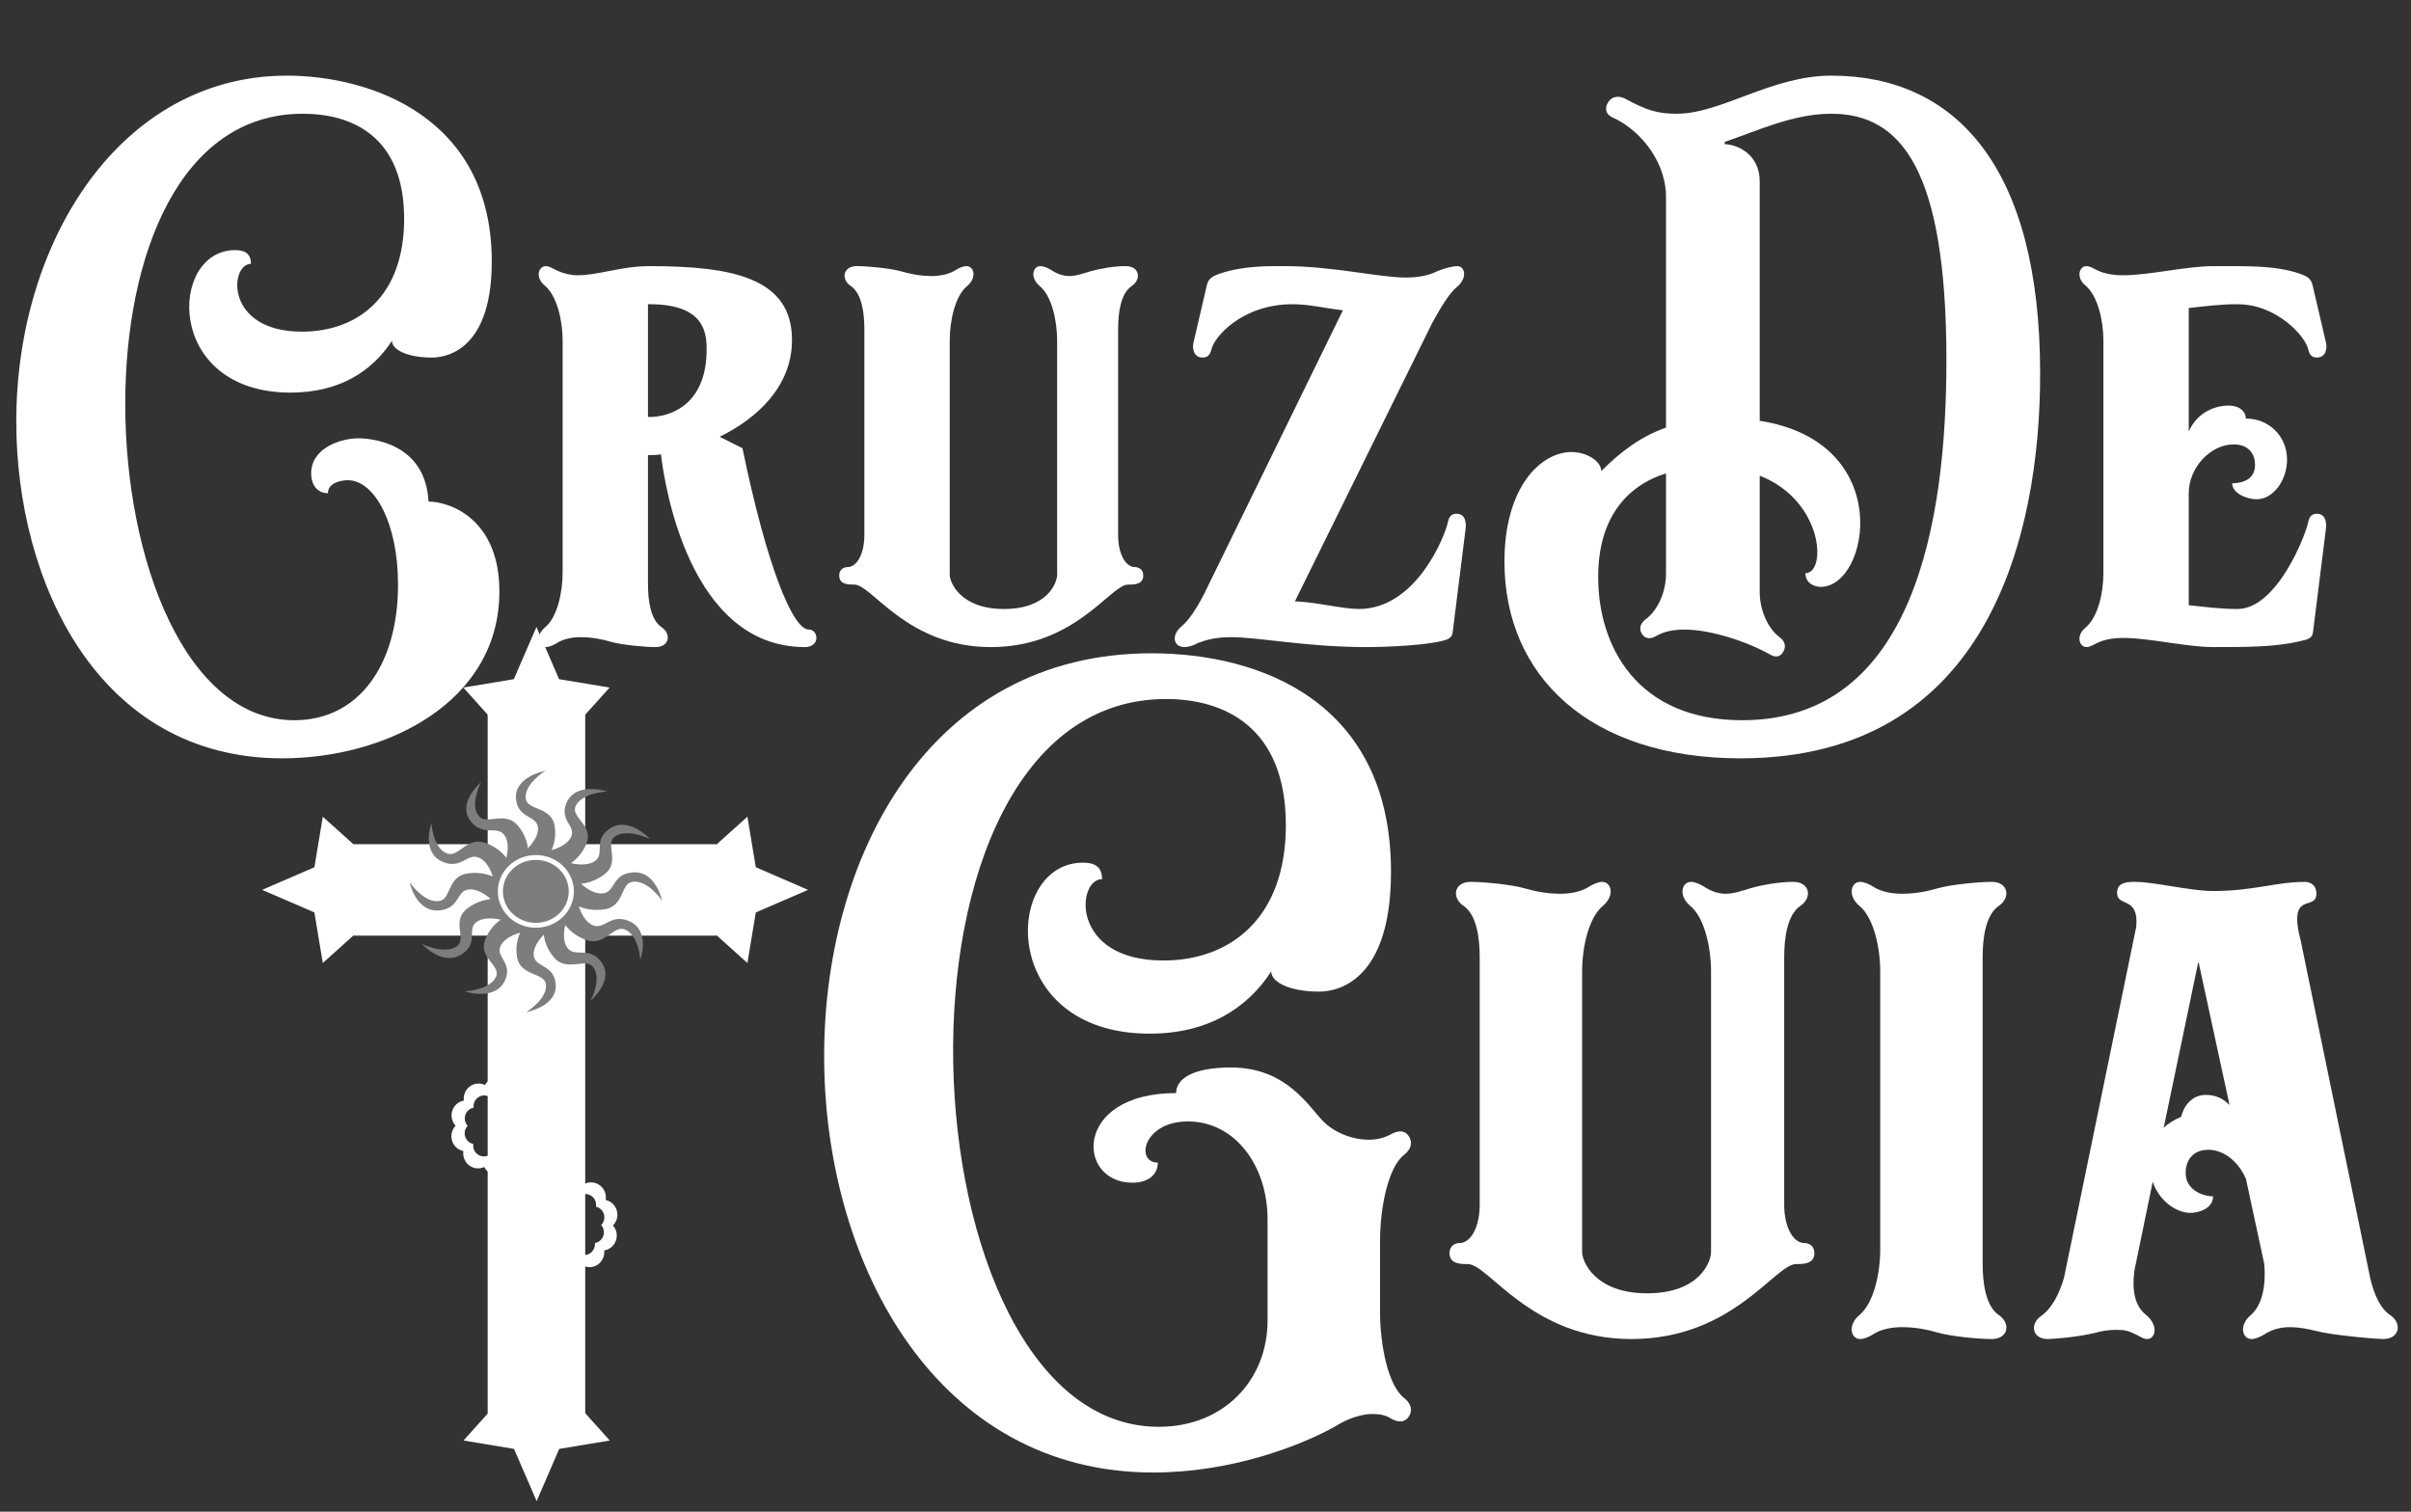 <?xml version="1.0" encoding="utf-8"?>
<!-- Generator: Adobe Illustrator 26.0.2, SVG Export Plug-In . SVG Version: 6.00 Build 0)  -->
<svg version="1.1" id="Capa_1" xmlns="http://www.w3.org/2000/svg" xmlns:xlink="http://www.w3.org/1999/xlink" x="0px" y="0px"
	 viewBox="0 0 791 496" style="enable-background:new 0 0 791 496;" xml:space="preserve">
<rect x="0" y="0" width="791" height="496" fill="#333333" stroke="none"/>
<style type="text/css">
	.st0{fill:#FFFFFF;}
	.st1{fill:#7D7D7D;}
</style>
<g>
	<path class="st0" d="M130.59,191.82c0-20.25-7.75-34.25-16.5-34.25c-2,0-6.5,0.75-6.5,4.25c-3.5,0-5.5-2.75-5.5-6.5
		c0-8.25,9.5-11.5,15.5-11.5c3.75,0,22,1.25,23,20.75c6.75,0,23.25,5.5,23.25,29.5c0,36.25-37,54.75-71.25,54.75
		c-60.5,0-87.25-58-87.25-110.5c0-59.5,34.5-113.5,88.75-113.5c27,0,67.25,13.25,67.25,61c0,31.25-17.25,31.5-19.75,31.5
		c-7.75,0-13-2.5-13-5.5c-6.5,10-17.25,17-33.25,17c-41.5,0-40-46.75-18.25-46.75c2.75,0,5.25,0.75,5.25,4.5
		c-7,0-8.75,22.25,16.75,22.25c18.25,0,33.5-11.5,33.5-37c0-27-17-34.5-33.25-34.5c-40.5,0-58.25,46.75-58.25,95.25
		c0,51,19.75,103.75,55.5,103.75C117.59,236.32,130.59,218.32,130.59,191.82z"/>
	<path class="st0" d="M259.84,111.57c0,15.25-11.5,25.75-23.75,31.75l7.5,3.75c8,38.75,16.5,59.5,21.75,59.5
		c1.5,0,2.5,1.25,2.5,2.75c0,1.75-1.5,3-3.75,3c-37.75,0-46-52.75-47.25-63.25c-1.25,0.25-2.5,0.25-3.75,0.25h-0.5v42.25
		c0,5.25,0.75,11.75,4.5,14.25c3.25,2.25,2.5,6.5-2,6.5c-3.75,0-11.25-0.75-14.75-1.75c-2.5-0.75-6-1.5-9.75-1.5
		c-2.75,0-5.75,0.5-8,2c-1.25,0.75-2.5,1.25-3.5,1.25c-2.5,0-3.5-3.75-0.25-6.5c4-3.25,5.75-11.5,5.75-18v-76
		c0-6.5-1.75-14.75-6-18.25c-3-2.5-2-6.25,0.5-6.25c1,0,2.25,0.75,3.75,1.5c2.25,1,4.5,1.5,6.75,1.5c6.75,0,14.25-3,23.5-3
		C240.59,87.32,259.84,91.32,259.84,111.57z M213.09,136.82c6.25,0,18.75-3.5,18.75-22.25c0-6-1.25-14.75-18.75-14.75h-0.5v37
		H213.09z"/>
	<path class="st0" d="M275.33,188.82c0-2,1.5-2.75,2.75-2.75c3,0,5.5-4.25,5.5-10.5v-67.5c0-5.25-0.75-11.75-4.5-14.25
		c-3.25-2.25-2.5-6.5,2-6.5c3.75,0,11.25,0.75,14.75,1.75c2.5,0.75,6,1.5,9.75,1.5c2.75,0,5.75-0.5,8-2c1.25-0.75,2.5-1.25,3.5-1.25
		c2.5,0,3.5,3.75,0.25,6.5c-4,3.25-5.75,11.5-5.75,18v76.75c0,2.5,3.5,11.25,17.75,11.25c14.5,0,17.5-8.75,17.5-11.25v-76.75
		c0-6.5-1.75-14.75-5.75-18c-3.25-2.75-2.25-6.5,0.25-6.5c1,0,2.25,0.5,3.5,1.25c2.25,1.5,4.25,2,6,2c2.25,0,4.25-0.75,6.75-1.5
		c3.5-1,8-1.75,11.75-1.75c4.5,0,5.25,4.25,2,6.5c-3.75,2.5-4.5,9-4.5,14.25v67.5c0,6.25,2.5,10.5,5.5,10.5
		c1.25,0,2.75,0.75,2.75,2.75c0,3-3,3-5,3c-5.75,0-17.25,20.5-45,20.5c-27.5,0-39-20.5-44.75-20.5
		C278.33,191.82,275.33,191.82,275.33,188.82z"/>
	<path class="st0" d="M476.58,207.57c-0.25,1.75-1.5,2.25-3.5,2.75c-8.75,2-24.5,2-24.5,2c-20.25,0-35.25-3.25-44.75-3.25
		c-5.25,0-8.5,1-11,2c-1.25,0.75-3,1.25-4.25,1.25c-3.5,0-4.5-3.75-1-6.75c2.5-2,5-6,7.25-10.25l45.75-93.5
		c-6.25-0.75-11.25-2-16.5-2c-16.5,0-26,10.75-26.75,15.25c-0.25,0.75-0.75,2.25-2.75,2.25c-3,0-3.5-3-3-5l4.25-18.25
		c0.5-2.5,1.5-3.25,4.25-4.25c8-2.75,17-2.5,21.25-2.5c16,0,31,3.75,40,3.75c5.75,0,9-1.5,9.5-1.75c3.25-1.5,6.25-2,7.25-2
		c2.5,0,3.5,3.75,0,6.75c-2.75,2.25-5.5,7-8.25,12l-45,91.25c7.25,0.25,15.5,2.5,21,2.5c19,0,28.5-24.5,29.25-28.75
		c0.25-1,0.75-2.5,2.75-2.5c3,0,3.25,3,3,5L476.58,207.57z"/>
	<path class="st0" d="M600.83,24.82c40.25,0,68.5,29.25,68.5,97.75c0,53-17,126.25-98.25,126.25c-49.5,0-77.5-27-77.5-64.5
		c0-25,12.25-36,22-36c5,0,9.75,3,9.75,6.25c6.5-6.5,13.25-11.5,21.25-14.25v-76.5c-0.5-12.5-10-22-17.5-25.25c-2.25-1-2.75-3-1.5-5
		s3.5-2.25,5.5-1.25c7.25,4,11,5,17,5C564.83,37.32,581.08,24.82,600.83,24.82z M546.58,188.32v-33c-12.75,4-22.25,14.5-22.25,34
		c0,22.75,12.75,47,47.25,47c56.5,0,67-65.5,67-118c0-63-15-81-37.75-81c-12.5,0-24,5.5-35,9.25v0.75c3.75,0,11.5,3,11.5,12.25v78.5
		c44.75,7,36,54.5,20,54.5c-1.75,0-5-1-5-4.5c7,0,6-23.75-15-32v38.25c0,5.25,2.25,11.5,6.5,14.75c1.75,1.25,2.25,3,1.25,4.75
		s-2.5,2-4.25,1c-7.5-4.25-19.5-8.25-28.25-8.25c-3.25,0-6.5,0.5-9.5,2.25c-1.75,1-3.5,0.75-4.5-1s-0.25-3.5,1.5-4.75
		C544.33,199.82,546.58,193.57,546.58,188.32z"/>
	<path class="st0" d="M718.08,198.57c4.75,0.5,10,1.25,16,1.25c13,0,22.5-24.5,23.25-28.75c0.25-1,0.75-2.5,2.75-2.5c3,0,3.25,3,3,5
		l-4.25,34c-0.25,1.75-1.5,2.25-4,2.75c-8.25,2-17.25,2-28.5,2c-9.25,0-21-3-29.75-3c-3.25,0-6,0.5-8.25,1.5
		c-1.5,0.75-2.75,1.5-3.75,1.5c-2.5,0-3.5-3.75-0.5-6.25c4.25-3.5,6-11.5,6-18v-76.25c0-6.5-1.75-14.75-6-18.25
		c-3-2.5-2-6.25,0.5-6.25c1,0,2.25,0.75,3.75,1.5c2.25,1,5,1.5,8.25,1.5c8.75,0,20.5-3,29.75-3c11.25,0,20.25-0.25,28.25,2.5
		c2.75,1,3.75,1.75,4.25,4.25l4.25,18.25c0.5,2,0,5-3,5c-2,0-2.5-1.5-2.75-2.5c-0.75-4.25-10.25-15-23.25-15
		c-6,0-11.25,0.75-16,1.25v40.5c3-6.75,9.25-8.5,13-8.5c4,0,5.75,2.25,5.75,4.25c7.25,0,13.5,5.5,13.5,13.5c0,6.75-4.5,13-10,13
		c-3.25,0-8-2-8-5.25c2,0,7.5-0.5,7.5-6c0-3.25-1.75-6.75-7-6.75c-7.75,0-14.75,7.75-14.75,16V198.57z"/>
</g>
<g>
	<path class="st0" d="M415.86,433.36v-33.3c0-17.7-10.8-32.1-26.1-32.1c-14.7,0-17.4,13.5-9.9,13.5c0,3.6-2.7,6.6-8.4,6.6
		c-18.3,0-19.5-29.4,14.4-29.4c0-4.5,5.1-8.4,18-8.4c18.3,0,25.5,12.9,30.3,17.7c3.6,3.6,9.3,6,15,6c2.4,0,5.1-0.6,7.2-1.8
		c2.7-1.5,4.8-1.2,6,0.9c1.2,2.1,0.3,4.2-1.5,5.7c-5.4,3.9-8.1,17.4-8.1,28.5v23.1c0,11.1,2.7,24.6,8.1,28.5
		c1.8,1.5,2.7,3.6,1.5,5.7c-1.2,2.1-3.3,2.4-6,0.9c-1.8-1.2-3.9-1.5-6-1.5c-5.1,0-10.2,2.7-12,3.9c-11.7,6.6-34.5,15.3-60,15.3
		c-141,0-146.7-268.8-0.6-268.8c35.7,0,78.6,15.9,78.6,71.7c0,39-20.7,39.3-23.7,39.3c-9.3,0-15.6-3-15.6-6.6
		c-7.8,12-20.7,20.4-39.9,20.4c-49.8,0-48-56.1-21.9-56.1c3.3,0,6.3,0.9,6.3,5.4c-8.4,0-10.5,26.7,20.1,26.7
		c21.9,0,40.2-13.8,40.2-44.4c0-32.4-20.4-41.4-39.3-41.4c-98.1,0-87.3,238.8-2.4,238.8C401.76,468.16,415.86,452.56,415.86,433.36z
		"/>
	<path class="st0" d="M475.56,411.16c0-2.4,1.8-3.3,3.3-3.3c3.6,0,6.6-5.1,6.6-12.6v-81c0-6.3-0.9-14.1-5.4-17.1
		c-3.9-2.7-3-7.8,2.4-7.8c4.5,0,13.5,0.9,17.7,2.1c3,0.9,7.2,1.8,11.7,1.8c3.3,0,6.9-0.6,9.6-2.4c1.5-0.9,3-1.5,4.2-1.5
		c3,0,4.2,4.5,0.3,7.8c-4.8,3.9-6.9,13.8-6.9,21.6v92.1c0,3,4.2,13.5,21.3,13.5c17.4,0,21-10.5,21-13.5v-92.1
		c0-7.8-2.1-17.7-6.9-21.6c-3.9-3.3-2.7-7.8,0.3-7.8c1.2,0,2.7,0.6,4.2,1.5c2.7,1.8,5.1,2.4,7.2,2.4c2.7,0,5.1-0.9,8.1-1.8
		c4.2-1.2,9.6-2.1,14.1-2.1c5.4,0,6.3,5.1,2.4,7.8c-4.5,3-5.4,10.8-5.4,17.1v81c0,7.5,3,12.6,6.6,12.6c1.5,0,3.3,0.9,3.3,3.3
		c0,3.6-3.6,3.6-6,3.6c-6.9,0-20.7,24.6-54,24.6c-33,0-46.8-24.6-53.7-24.6C479.16,414.76,475.56,414.76,475.56,411.16z"/>
	<path class="st0" d="M616.86,409.96v-91.2c0-7.8-2.1-17.7-6.9-21.6c-3.9-3.3-2.7-7.8,0.3-7.8c1.2,0,2.7,0.6,4.2,1.5
		c2.7,1.8,6.3,2.4,9.6,2.4c4.5,0,8.7-0.9,11.7-1.8c4.2-1.2,13.2-2.1,17.7-2.1c5.4,0,6.3,5.1,2.4,7.8c-4.5,3-5.4,10.8-5.4,17.1v100.2
		c0,6.3,0.9,14.1,5.4,17.1c3.9,2.7,3,7.8-2.4,7.8c-4.5,0-13.5-0.9-17.7-2.1c-3-0.9-7.2-1.8-11.7-1.8c-3.3,0-6.9,0.6-9.6,2.4
		c-1.5,0.9-3,1.5-4.2,1.5c-3,0-4.2-4.5-0.3-7.8C614.76,427.66,616.86,417.76,616.86,409.96z"/>
	<path class="st0" d="M777.66,419.56c1.2,5.1,3.3,9.9,6.6,12c3.9,2.7,3,7.8-2.4,7.8c-2.1,0-12.9-0.9-19.5-2.1
		c-3-0.6-6.9-1.8-11.1-1.8c-2.7,0-5.7,0.6-8.4,2.4c-1.5,0.9-3,1.5-4.2,1.5c-3,0-4.2-4.5-0.3-7.8c3.9-3.3,5.1-9.9,4.5-16.8l-6-27.9
		c-2.7-6.3-7.8-9.6-12.3-9.6c-5.7,0-7.5,4.2-7.5,7.5c0,6.3,6.6,7.8,9,7.8c0,3.9-4.5,5.4-7.5,5.4c-4.5,0-10.2-3.9-12.3-10.2l-6,29.1
		c-0.9,6.9,0.3,11.7,3.6,14.4c4.5,3.6,3.3,8.1,0.6,8.1c-1.5,0-2.7-1.2-5.1-2.1c-1.8-0.9-3.6-0.9-5.1-0.9c-2.4,0-4.5,0.3-6.6,0.9
		c-6,1.5-14.1,2.1-15.9,2.1c-5.1,0-6-5.1-1.8-7.8c3.3-2.4,5.7-7.2,7.2-12.3l23.7-115.2c0.9-10.2-6.3-6.3-6.3-11.1
		c0-3.6,3.6-3.6,6-3.6c6.3,0,18,3,25.5,3c13.5,0,20.4-3,30.3-3c0,0,3.6,0,3.6,3.9c0,6-9.6-1.5-5.1,15.6L777.66,419.56z
		 M721.26,315.46l-11.4,54.6c1.5-1.5,3.6-2.7,5.7-3.6c0.9-3.6,3.6-7.2,8.1-7.2c3.3,0,5.7,1.2,7.8,3.3L721.26,315.46z"/>
</g>
<g>
	<g id="Forma_1_00000174590760883970803760000000126733271304576416_">
		<g>
			<path class="st0" d="M178.6,365.04c-0.52-1.81-1.96-3.08-3.65-3.46c0.29-1.73-0.34-3.57-1.8-4.73c-1.57-1.24-3.65-1.36-5.29-0.47
				c-0.76-1.74-2.46-2.95-4.45-2.95c-1.85,0-3.46,1.05-4.28,2.59c-1.56-0.76-3.47-0.66-4.97,0.44c-1.5,1.1-2.2,2.91-1.98,4.65
				c-1.7,0.31-3.19,1.52-3.78,3.31c-0.59,1.78-0.12,3.67,1.07,4.95c-1.21,1.26-1.71,3.13-1.16,4.93c0.55,1.8,2.02,3.04,3.71,3.38
				c-0.25,1.74,0.41,3.56,1.89,4.69c1.48,1.13,3.39,1.27,4.96,0.54c0.79,1.56,2.38,2.64,4.23,2.68c1.85,0.04,3.48-0.98,4.33-2.51
				c1.54,0.79,3.45,0.73,4.97-0.34c1.52-1.07,2.26-2.86,2.07-4.61c1.71-0.27,3.22-1.46,3.84-3.23c0.62-1.77,0.19-3.66-0.97-4.97
				C178.58,368.7,179.12,366.84,178.6,365.04z M173.47,369.8c0.83,0.94,1.14,2.3,0.7,3.57c-0.45,1.27-1.53,2.13-2.76,2.32
				c0.13,1.26-0.4,2.54-1.49,3.31c-1.09,0.77-2.47,0.82-3.57,0.25c-0.61,1.1-1.78,1.83-3.11,1.8c-1.33-0.03-2.47-0.8-3.04-1.93
				c-1.13,0.53-2.5,0.42-3.56-0.39c-1.06-0.81-1.54-2.12-1.36-3.37c-1.22-0.24-2.27-1.14-2.67-2.43c-0.4-1.29-0.03-2.64,0.83-3.54
				c-0.85-0.92-1.19-2.28-0.77-3.56c0.42-1.28,1.49-2.16,2.71-2.38c-0.16-1.25,0.35-2.55,1.43-3.34c1.08-0.79,2.45-0.87,3.57-0.32
				c0.59-1.11,1.75-1.86,3.08-1.86c1.43,0,2.66,0.87,3.2,2.12c1.18-0.64,2.68-0.56,3.8,0.33c1.05,0.83,1.5,2.15,1.3,3.4
				c1.21,0.27,2.25,1.19,2.62,2.48C174.74,367.57,174.35,368.91,173.47,369.8z"/>
		</g>
	</g>
	<g id="Forma_1_copia">
		<g>
			<path class="st0" d="M202.36,397.2c-0.52-1.81-1.96-3.08-3.65-3.46c0.29-1.73-0.34-3.57-1.8-4.73c-1.57-1.24-3.65-1.36-5.29-0.47
				c-0.76-1.74-2.46-2.95-4.45-2.95c-1.85,0-3.46,1.05-4.28,2.59c-1.56-0.76-3.47-0.66-4.97,0.44c-1.5,1.1-2.2,2.91-1.98,4.65
				c-1.7,0.31-3.19,1.52-3.78,3.31c-0.59,1.78-0.12,3.67,1.07,4.95c-1.21,1.26-1.71,3.13-1.16,4.93c0.55,1.8,2.02,3.04,3.71,3.38
				c-0.25,1.74,0.41,3.56,1.89,4.69c1.48,1.13,3.39,1.27,4.96,0.54c0.79,1.56,2.38,2.64,4.23,2.68c1.85,0.04,3.48-0.98,4.33-2.51
				c1.54,0.79,3.45,0.73,4.97-0.34c1.52-1.07,2.26-2.86,2.07-4.61c1.71-0.27,3.22-1.46,3.84-3.23c0.62-1.77,0.19-3.66-0.97-4.97
				C202.34,400.86,202.88,399,202.36,397.2z M197.23,401.96c0.83,0.94,1.14,2.3,0.7,3.57c-0.45,1.27-1.53,2.13-2.76,2.32
				c0.13,1.26-0.4,2.54-1.49,3.31c-1.09,0.77-2.47,0.82-3.57,0.25c-0.61,1.1-1.78,1.83-3.11,1.8c-1.33-0.03-2.47-0.8-3.04-1.93
				c-1.13,0.53-2.5,0.42-3.56-0.39c-1.06-0.81-1.54-2.12-1.36-3.37c-1.22-0.24-2.27-1.14-2.67-2.43c-0.4-1.29-0.03-2.64,0.83-3.54
				c-0.85-0.92-1.19-2.28-0.77-3.56c0.42-1.28,1.49-2.16,2.71-2.38c-0.16-1.25,0.35-2.55,1.43-3.34c1.08-0.79,2.45-0.87,3.57-0.32
				c0.59-1.11,1.75-1.86,3.08-1.86c1.43,0,2.66,0.87,3.2,2.12c1.18-0.64,2.68-0.56,3.8,0.33c1.05,0.83,1.5,2.15,1.3,3.4
				c1.21,0.27,2.25,1.19,2.62,2.48C198.5,399.73,198.11,401.07,197.23,401.96z"/>
		</g>
	</g>
	<rect x="160" y="234" class="st0" width="32" height="230"/>
	<rect x="116" y="277" class="st0" width="119" height="30"/>
	<g id="Forma_2_00000116222873654243385260000013821494876594151607_">
		<g>
			<path class="st1" d="M175.8,282.15c-5.96,0-10.8,4.62-10.8,10.33c0,5.7,4.83,10.33,10.8,10.33c5.96,0,10.8-4.62,10.8-10.33
				C186.6,286.78,181.76,282.15,175.8,282.15z M198.45,298.35c6.4-1.06,5.11-8.46,9.04-9.02c5.05-0.72,9.71,6.16,9.71,6.16
				c0,0-2.05-10.11-9.95-9.21c-6.43,0.73-5.36,6.17-9.19,6.81c-2.77,0.46-5.64-1.51-7.44-3.1c1.72-0.19,4.86-0.86,7.87-3.26
				c4.99-3.98,0-9.77,3.11-12.14c4-3.04,11.63,0.69,11.63,0.69c0,0-7.06-7.77-13.43-3.22c-5.19,3.7-1.41,7.91-4.4,10.3
				c-2.16,1.72-5.67,1.39-8.07,0.87c1.39-0.98,3.76-3.07,5.11-6.58c2.25-5.83-5.1-8.46-3.65-12c1.87-4.55,10.43-4.96,10.43-4.96
				c0,0-10.17-3.36-13.31,3.64c-2.56,5.69,2.91,7.52,1.57,11.02c-0.97,2.53-4.19,3.91-6.53,4.61c0.69-1.51,1.65-4.45,0.99-8.15
				c-1.1-6.12-8.84-4.89-9.43-8.64c-0.76-4.83,6.44-9.29,6.44-9.29c0,0-10.56,1.96-9.63,9.52c0.76,6.15,6.45,5.12,7.12,8.79
				c0.48,2.65-1.58,5.39-3.24,7.12c-0.19-1.64-0.9-4.65-3.4-7.53c-4.16-4.77-10.21,0-12.69-2.98c-3.18-3.82,0.72-11.12,0.72-11.12
				c0,0-8.13,6.75-3.36,12.85c3.87,4.96,8.27,1.35,10.76,4.21c1.8,2.07,1.45,5.42,0.91,7.72c-1.03-1.33-3.21-3.6-6.88-4.89
				c-6.1-2.15-8.85,4.88-12.54,3.49c-4.75-1.79-5.19-9.98-5.19-9.98s-3.51,9.73,3.8,12.74c5.95,2.44,7.87-2.78,11.52-1.5
				c2.64,0.93,4.09,4,4.82,6.25c-1.58-0.66-4.66-1.58-8.52-0.94c-6.4,1.06-5.11,8.46-9.04,9.02c-5.05,0.72-9.71-6.16-9.71-6.16
				c0,0,2.05,10.11,9.95,9.21c6.43-0.73,5.36-6.17,9.19-6.81c2.77-0.46,5.64,1.51,7.44,3.1c-1.72,0.19-4.86,0.86-7.87,3.26
				c-4.99,3.98,0,9.77-3.11,12.14c-4,3.04-11.63-0.69-11.63-0.69c0,0,7.06,7.77,13.43,3.22c5.18-3.7,1.41-7.91,4.4-10.29
				c2.16-1.72,5.67-1.39,8.07-0.87c-1.39,0.98-3.76,3.07-5.11,6.58c-2.25,5.83,5.1,8.46,3.65,12c-1.87,4.55-10.43,4.96-10.43,4.96
				c0,0,10.17,3.36,13.31-3.64c2.55-5.69-2.91-7.52-1.57-11.02c0.97-2.53,4.18-3.92,6.53-4.61c-0.69,1.52-1.65,4.46-0.99,8.15
				c1.1,6.12,8.84,4.89,9.43,8.65c0.76,4.83-6.44,9.29-6.44,9.29c0,0,10.57-1.96,9.63-9.52c-0.76-6.15-6.45-5.12-7.12-8.79
				c-0.48-2.65,1.58-5.39,3.24-7.12c0.19,1.64,0.9,4.65,3.4,7.53c4.16,4.78,10.21,0,12.69,2.98c3.18,3.82-0.72,11.13-0.72,11.12
				c0,0,8.13-6.75,3.36-12.85c-3.87-4.96-8.27-1.35-10.76-4.21c-1.8-2.07-1.45-5.42-0.91-7.72c1.03,1.33,3.21,3.6,6.88,4.89
				c6.1,2.15,8.85-4.88,12.54-3.49c4.75,1.79,5.19,9.98,5.19,9.98c0,0,3.51-9.73-3.8-12.74c-5.95-2.44-7.87,2.78-11.52,1.5
				c-2.64-0.93-4.09-4-4.82-6.25C191.52,298.07,194.59,298.99,198.45,298.35z M175.8,304.41c-6.89,0-12.47-5.34-12.47-11.93
				c0-6.59,5.58-11.93,12.47-11.93c6.89,0,12.47,5.34,12.47,11.93C188.27,299.07,182.69,304.41,175.8,304.41z"/>
		</g>
	</g>
	<polygon class="st0" points="86,291.98 103.15,284.56 105.9,267.98 119.26,279.98 138.11,277.14 129.21,291.98 138.11,306.81 
		119.26,303.98 105.9,315.98 103.15,299.39 	"/>
	<polygon class="st0" points="176,205.7 183.42,222.85 200,225.6 188,238.95 190.83,257.8 176,248.9 161.17,257.8 164,238.95 
		152,225.6 168.58,222.85 	"/>
	<polygon class="st0" points="265.11,291.98 247.96,299.39 245.21,315.98 231.85,303.98 213,306.81 221.9,291.98 213,277.14 
		231.85,279.98 245.21,267.98 247.96,284.56 	"/>
	<polygon class="st0" points="176.06,492.56 183.47,475.41 200.06,472.66 188.06,459.31 190.89,440.46 176.06,449.36 161.22,440.46 
		164.06,459.31 152.06,472.66 168.64,475.41 	"/>
</g>
<g>
</g>
<g>
</g>
<g>
</g>
<g>
</g>
<g>
</g>
<g>
</g>
<g>
</g>
<g>
</g>
<g>
</g>
<g>
</g>
<g>
</g>
<g>
</g>
<g>
</g>
<g>
</g>
<g>
</g>
</svg>

